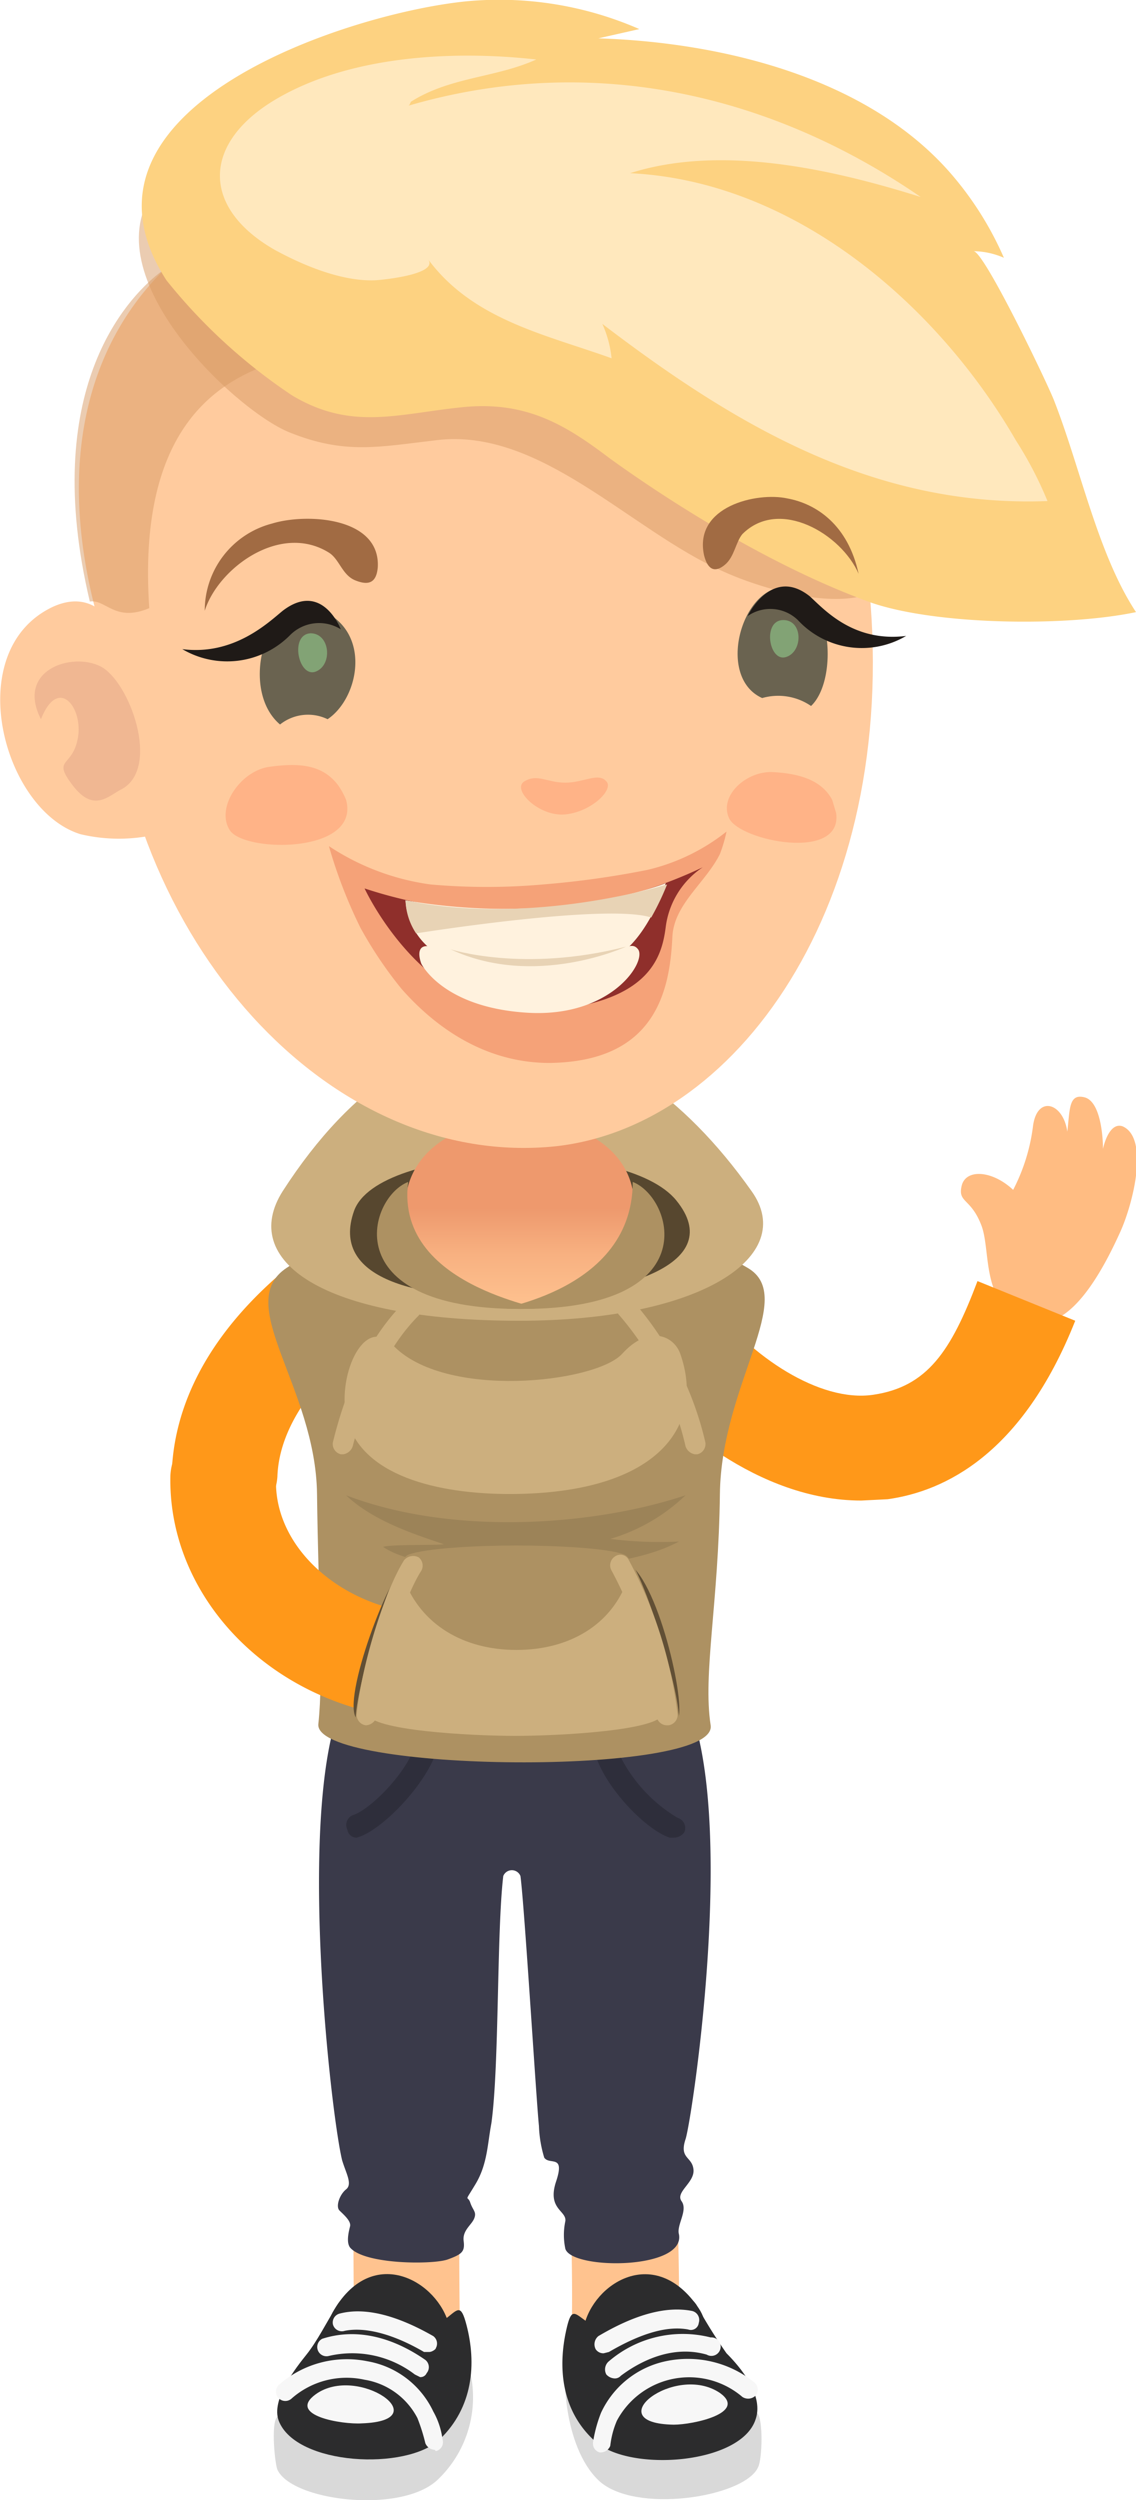<svg xmlns="http://www.w3.org/2000/svg" xmlns:xlink="http://www.w3.org/1999/xlink" viewBox="0 0 86 189.1"><defs><linearGradient id="a" x1="-1560.57" y1="207.34" x2="-1560.57" y2="217.05" gradientTransform="matrix(-1, 0, 0, 1, -1521.19, -116)" gradientUnits="userSpaceOnUse"><stop offset="0" stop-color="#ee996d"/><stop offset="0.02" stop-color="#ee9a6e"/><stop offset="0.37" stop-color="#f8b181"/><stop offset="0.71" stop-color="#fdbf8d"/><stop offset="1" stop-color="#ffc491"/></linearGradient></defs><path d="M85,85.2c-.8-.3-1.3.8-1.5,1.7,0-1-.2-3.6-1.4-3.9s-1.1.9-1.3,2.6c-.3-2.2-2.3-2.8-2.6-.4A14.3,14.3,0,0,1,76.7,90c-1.6-1.5-3.6-1.6-3.9-.3s.7.9,1.5,3-.2,6.8,4.3,7.3c2.8.3,5.2-4.6,6.2-6.8S87,86.1,85,85.2Z" style="fill:#ffbc82"/><path d="M65.2,113.5c-7.8,0-14.6-6-17.6-9.8L54,98.8c2.8,3.7,8,7.3,12.1,6.7s5.9-3.3,7.9-8.6l7.4,3c-4,10.1-9.9,12.9-14.2,13.5Z" style="fill:#ff9819"/><path d="M30.8,179.2a3.9,3.9,0,0,1-4-4c-.1-7.7-.1-24.6.5-33.5a4.1,4.1,0,0,1,8.1.5c-.6,8.1-.7,24.1-.6,32.9a3.9,3.9,0,0,1-4,4.1Z" style="fill:#ffc38f"/><path d="M47.3,179.2h0a4,4,0,0,1-4-4.1c.1-7.6-.7-24.3-1.3-32.9a4.1,4.1,0,0,1,3.7-4.3,4,4,0,0,1,4.3,3.8c.6,8.7,1.5,25.7,1.4,33.5A4.1,4.1,0,0,1,47.3,179.2Z" style="fill:#ffc38f"/><path d="M26.5,170c-.3-.4-.1-1.2,0-1.6s-.5-.9-.8-1.2,0-1.2.5-1.6,0-1.2-.3-2.2c-.9-3.7-3.7-28.7.5-35.6s21.5-6,25-.3c4.8,7.7,1,32.8.5,34.3s.5,1.3.6,2.3-1.4,1.7-.9,2.4-.4,1.8-.2,2.5c.5,2.7-8.1,2.7-8.6,1.1a5,5,0,0,1,0-2.1c.1-.8-1.4-.9-.7-3s-.5-1.2-.9-1.8a9.3,9.3,0,0,1-.4-2.4c-.2-1.9-1.1-16.7-1.4-18.9a.7.7,0,0,0-1.3,0c-.5,4.2-.3,14.4-.9,18.7-.3,1.6-.3,3.1-1.2,4.6s-.6.8-.4,1.4.5.7.3,1.2-.9.9-.8,1.7-.1,1-1.2,1.4S27.6,171.3,26.5,170Z" style="fill:#3a3a4a"/><path d="M51,139h-.3c-1.8-.6-4.8-3.7-5.6-6.2a.9.9,0,0,1,.5-1.1.9.9,0,0,1,1.1.6,11.4,11.4,0,0,0,4.6,5.2.8.8,0,0,1,.5,1.1A1,1,0,0,1,51,139Z" style="fill:#2e2e3b"/><path d="M27,139a.7.7,0,0,1-.7-.6.8.8,0,0,1,.4-1.1c1.3-.4,4-3.1,4.7-5.2a.7.7,0,0,1,1-.5.8.8,0,0,1,.6,1c-.9,2.5-3.9,5.6-5.7,6.3Z" style="fill:#2e2e3b"/><path d="M16.9,115.6h-.1a3.9,3.9,0,0,1-3.8-4.1c.1-3.8,1.6-9.5,8.4-15.3a3.9,3.9,0,0,1,5.6.4,4.1,4.1,0,0,1-.4,5.6c-3.6,3.1-5.5,6.4-5.6,9.5A4.2,4.2,0,0,1,16.9,115.6Z" style="fill:#ff9819"/><path d="M21.7,95.9c-4.1,2.7,2.2,9,2.3,17.1s.5,13.7.1,17.4,30.3,4,29.7.1.6-9.2.7-17.5,5.9-14.9,2.1-17.1C48.3,91,31.7,89.1,21.7,95.9Z" style="fill:#ad9162"/><path d="M39.3,99.9c13.8,0,21.1-4.9,17.6-9.8-10.4-14.7-24.8-16.6-35.5,0C18.1,95.3,24.3,99.9,39.3,99.9Z" style="fill:#ccaf7e"/><path d="M39.3,98.1c7.8-.1,15.8-2.5,11.9-7.3s-22.6-4.3-24.4.8S31.5,98.3,39.3,98.1Z" style="fill:#57472f"/><path d="M30.7,90.8c.4-4.5,5.2-6.2,8.7-6.2s8.3,1.7,8.6,6.2c.2,2.1-.2,3.4-1.5,4.5s-4.5,3.4-7.1,3.4-5.1-1.5-7.2-3.4S30.6,92.9,30.7,90.8Z" style="fill:url(#a)"/><path d="M52.6,110a.9.9,0,0,1-.7-.6,23.1,23.1,0,0,0-5-9.9.7.7,0,0,1,0-1,.8.8,0,0,1,1.1,0,24.7,24.7,0,0,1,5.4,10.6.8.8,0,0,1-.6.9Z" style="fill:#ccaf7e"/><path d="M26,110h-.2a.8.8,0,0,1-.6-.9c1.1-4.5,2.9-8.1,5.4-10.6a.8.8,0,0,1,1-.1.9.9,0,0,1,.1,1.1c-2.3,2.3-3.9,5.7-5,9.9A.9.9,0,0,1,26,110Z" style="fill:#ccaf7e"/><path d="M38.8,99c-2.9,0,9.1-.7,9.1-9.6C51,90.6,53.6,99.3,38.8,99Z" style="fill:#ad9162"/><path d="M40.1,99c2.8,0-10.3-1.2-9.2-9.6C27.8,90.6,25.3,99.3,40.1,99Z" style="fill:#ad9162"/><path d="M26.3,107.5c1.3,4.4,7.5,5.6,12.9,5.5,10.7-.2,14.2-5.2,12.3-10.6-.5-1.4-2.4-2.2-4.4,0s-13.5,3.5-17.4-.7C27.5,99.4,25.4,104.3,26.3,107.5Z" style="fill:#ccaf7e"/><g style="opacity:0.1"><path d="M51.9,113.1a13.9,13.9,0,0,1-5.7,3.3,29.8,29.8,0,0,0,5.2.2c-2.8,1.5-6.6,1.7-9.6,2.3h0l3.2.9a41.9,41.9,0,0,1-11.7-.2c1.1-.2,2.4-.3,3.1-1-2-.1-5.7-.4-7.4-1.6.7-.2,4.2-.1,4.6-.2-2.4-.8-5.4-1.8-7.4-3.7C34.3,116.2,45,115.4,51.9,113.1Z"/></g><path d="M31.7,129.5c3.9,0,6.1.3,6.6-.2s-1-2-2.3-2.1c.7,0,5.9,1.1,5.6-.5s-2.3-1.5-2.3-1.5,3.3-.6,1.4-1.7a12.8,12.8,0,0,0-5.5-1.8c.9-.5,1.7-2.8.2-2.8s-1.7,1-3,1.8-3.4,1.8-4.2,2.4S25,129.4,31.7,129.5Z" style="fill:#ffbc82"/><path d="M29.4,129.6h-.9c-9.3-2-15.8-9.6-15.6-18a4.1,4.1,0,0,1,4-3.9H17a4.1,4.1,0,0,1,3.9,4.1c-.2,4.6,3.8,8.8,9.3,10a3.9,3.9,0,0,1,3.1,4.7A4,4,0,0,1,29.4,129.6Z" style="fill:#ff9819"/><path d="M47.3,118.1c-1.2-.6-5.2-.7-8.2-.7s-6.9.2-8.2.7S25.8,128.6,27,130s8.3.9,12.1.9,11.5-.1,12.2-.9S49.8,119.1,47.3,118.1Z" style="fill:#614f35"/><path d="M47.3,117.6c-1.2-.5-5.2-.7-8.2-.7s-6.9.2-8.2.7-4.5,12.1-3.9,12.8,8.3.9,12.1.9,11.5-.1,12.2-.9S48.6,118.2,47.3,117.6Z" style="fill:#ad9162"/><path d="M50.5,130.5a.8.8,0,0,1-.8-.7,29.7,29.7,0,0,0-3.4-11,.8.8,0,0,1,.3-1.1.7.7,0,0,1,1,.3,32.9,32.9,0,0,1,3.7,11.7.8.8,0,0,1-.7.8Z" style="fill:#ccaf7e"/><path d="M27.7,130.5h0a.8.8,0,0,1-.7-.8c.4-4,2.2-9.5,3.6-11.7a.9.9,0,0,1,1.1-.2.8.8,0,0,1,.2,1c-1.3,2-3,7.3-3.4,11.1A.9.9,0,0,1,27.7,130.5Z" style="fill:#ccaf7e"/><path d="M47.5,119.5c-1.2,3.4-4.4,5.3-8.4,5.3s-7.2-1.9-8.5-5.3c-1.1,1.5-3,8.8-2.8,10.1s7.9,1.7,11.2,1.7,11-.4,11.2-1.7S48.7,121.1,47.5,119.5Z" style="fill:#ccaf7e"/><path d="M57.3,182.5c.5.4.4,3.5.1,4.1-1,2.3-9.4,3.6-12.1,1s-2.7-8.4-2.4-8.7S56.9,182.3,57.3,182.5Z" style="fill:#d9d9d9"/><path d="M49.1,176.4c3.8-.7,2.7-3.3,3.6-2.1A39.9,39.9,0,0,0,55,178c1.3,1.3,2.8,3.3,2.2,5-1.1,3.4-9.5,4-12.1,1.7s-2.9-5.6-2.2-8.6S43.8,177.4,49.1,176.4Z" style="fill:#2c2c2d"/><path d="M54.5,181c2.1,1.5-2,2.4-3.5,2.4C45.2,183.3,51.1,178.7,54.5,181Z" style="fill:#f7f7f7"/><path d="M52.9,174.6c-3.3-4.9-8-1.9-8.7,1.4S55.8,179,52.9,174.6Z" style="fill:#2c2c2d"/><path d="M46.5,179.9a.9.9,0,0,1-.6-.3.8.8,0,0,1,.2-1,8.6,8.6,0,0,1,7.7-1.8.7.7,0,1,1-.3,1.3c-2.8-.8-5.3.7-6.5,1.6A.6.6,0,0,1,46.5,179.9Z" style="fill:#f7f7f7"/><path d="M45.7,178a.7.7,0,0,1-.6-.3.8.8,0,0,1,.2-1c2.7-1.6,5.1-2.3,7.1-1.9a.7.7,0,0,1,.5.9.6.6,0,0,1-.8.5c-1.6-.3-3.6.3-6,1.7Z" style="fill:#f7f7f7"/><path d="M45.5,185.5h-.1a.7.7,0,0,1-.5-.8,10.4,10.4,0,0,1,.6-2.2,7,7,0,0,1,4.9-3.9,8,8,0,0,1,6.7,1.6.7.7,0,0,1,.1,1,.8.8,0,0,1-1,.1,6.2,6.2,0,0,0-9.5,1.8,6.7,6.7,0,0,0-.5,1.9A.8.8,0,0,1,45.5,185.5Z" style="fill:#f7f7f7"/><path d="M21,182.8c-.5.4-.2,3.5,0,4,1.1,2.4,9.5,3.4,12.2.7a8.6,8.6,0,0,0,2.2-8.8C35.1,178.3,21.4,182.5,21,182.8Z" style="fill:#d9d9d9"/><path d="M29.1,176.4c-3.8-.6-2.8-3.3-3.6-2s-1.5,2.7-2.3,3.7-2.7,3.4-2.1,5c1.3,3.4,9.7,3.8,12.2,1.4s2.8-5.7,2-8.7S34.4,177.2,29.1,176.4Z" style="fill:#2c2c2d"/><path d="M23.9,181.1c-2.2,1.6,2,2.3,3.5,2.2C33.2,183.1,27.1,178.8,23.9,181.1Z" style="fill:#f7f7f7"/><path d="M25.3,174.7c3-5,7.9-2.1,8.7,1.2S22.5,179.2,25.3,174.7Z" style="fill:#2c2c2d"/><path d="M31.8,179.8l-.4-.2a7.8,7.8,0,0,0-6.5-1.4.7.7,0,0,1-.5-1.3c2.5-.8,5.2-.2,7.8,1.6a.7.7,0,0,1,.1,1A.5.5,0,0,1,31.8,179.8Z" style="fill:#f7f7f7"/><path d="M32.5,177.9h-.4c-2.4-1.4-4.5-1.9-6-1.6a.7.7,0,0,1-.9-.5.7.7,0,0,1,.5-.8c1.9-.5,4.3.1,7.1,1.7a.7.7,0,0,1,.2.9C33,177.7,32.7,177.9,32.5,177.9Z" style="fill:#f7f7f7"/><path d="M32.9,185.3a.8.8,0,0,1-.7-.5,13.9,13.9,0,0,0-.6-1.9,5.5,5.5,0,0,0-4-2.9,6.3,6.3,0,0,0-5.5,1.4.7.7,0,0,1-1-1,7.8,7.8,0,0,1,6.7-1.8,6.8,6.8,0,0,1,5,3.8,5.8,5.8,0,0,1,.7,2.1.7.7,0,0,1-.5.9Z" style="fill:#f7f7f7"/><path d="M65.7,43.5C63.3,22.2,52.2,12.2,35.9,12.4,11.5,12.6,1,28.1,8.2,49.4,9.2,71.2,25,88.5,42.1,86.7,56.3,85.1,68.4,67.4,65.7,43.5Z" style="fill:#ffcb9e"/><path d="M6.8,45.5c1.2-.2,1.9,1.6,4.5.5-.9-13.3,4.9-17,9.2-18.5s.1-2.3-2.3-4.7-3.8-4-6.2-2.1S3,29.5,6.8,45.5Z" style="fill:#d99a64;opacity:0.5;isolation:isolate"/><path d="M6.1,63.1a12.6,12.6,0,0,0,5.8,0c0-.1,0-.1.1-.2.8-1.8-1-9.8-1.5-11.5-1.3-4.2-3.2-7-6.5-5.5C-3,49.2.2,61.3,6.1,63.1Z" style="fill:#ffcb9e"/><path d="M9.2,59.7c3-1.6.6-8.2-1.6-9.3s-6.4.3-4.5,4c1.3-3.3,3.2-.9,2.8,1.4s-2,1.5-.4,3.6S8.2,60.2,9.2,59.7Z" style="fill:#d99880;opacity:0.4;isolation:isolate"/><path d="M30.6,17.3l4.3.8c13.7,2.7,29.4,5.5,33,21.5,1.9,8.5-9.1,5.5-13.2,3.6-7-3.1-13.8-10.9-21.7-9.9-4.3.5-6.9,1.1-11.1-.6S6.5,20.4,12,14C15.2,10.3,25,16.3,30.6,17.3Z" style="fill:#d99a64;opacity:0.5;isolation:isolate"/><path d="M22.1,29.9c4.5,2.7,8,1.4,12.9.9s7.9,1.4,11.2,3.9c5.7,4.1,13.1,8.5,19.8,10.9,5,1.7,14.8,1.8,20,.7-2.9-4.4-4.2-10.9-6.2-16C79.3,29,74.5,19,73.7,19a5.9,5.9,0,0,1,2.3.5,24.9,24.9,0,0,0-3.7-6C66,5.9,54.7,3.2,45.3,2.9l3.1-.7A26.5,26.5,0,0,0,35.3.1C26.3,1,4.2,8.2,12.6,21.2A42,42,0,0,0,22.1,29.9Z" style="fill:#fdd281"/><path d="M63,60.5l.3,1c.5,3.7-7.3,2.1-8.1.4s1.3-3.6,3.3-3.5S62.2,59,63,60.5Z" style="fill:#ffb387"/><path d="M25.6,59.4a5.4,5.4,0,0,1,.6,1.1c1.1,4.1-7.7,4-8.8,2.3s.8-4.5,3-4.8S24.4,57.8,25.6,59.4Z" style="fill:#ffb387"/><path d="M45.9,59.1c.6.6-1.1,2.3-3.1,2.5s-4.1-1.9-3.1-2.5,1.7.1,3.1.1S45.3,58.4,45.9,59.1Z" style="fill:#ffb387"/><path d="M59.6,37.7c-2.3-.5-7.1.6-6.3,4.3.3,1.2.9,1.3,1.6.7s.8-1.7,1.3-2.3c2.8-2.8,7.5,0,8.8,3C64.2,39.7,61.8,38.1,59.6,37.7Z" style="fill:#a16b43"/><path d="M20.6,39.6c2.6-.8,8.2-.5,8,3.3-.1,1.2-.7,1.4-1.7,1s-1.2-1.6-2-2.1c-3.7-2.3-8.4,1.2-9.4,4.4A6.8,6.8,0,0,1,20.6,39.6Z" style="fill:#a16b43"/><path d="M24.8,54.4a3.4,3.4,0,0,0-3.6.4c-3.2-2.7-1-10.3,3-8.7S27.2,52.8,24.8,54.4Z" style="fill:#6a6350"/><g style="opacity:0.35"><path d="M54.5,64.6a10.9,10.9,0,0,0,.5-1.7,15.2,15.2,0,0,1-6,2.9,68.3,68.3,0,0,1-7.9,1.1,48.3,48.3,0,0,1-8.5,0A18.4,18.4,0,0,1,24.9,64a36.5,36.5,0,0,0,2.4,6.2,30.8,30.8,0,0,0,3.1,4.6c3,3.4,6.8,5.6,11.2,5.6,8-.1,9.1-5.4,9.3-9.5C51,68.4,53.4,66.8,54.5,64.6Z" style="fill:#e35532"/></g><path d="M27.6,67.2a34.4,34.4,0,0,0,25.6-1.6,6.4,6.4,0,0,0-2.8,4.5c-.3,2.4-1.3,5.9-9.8,6.4S27.6,67.2,27.6,67.2Z" style="fill:#8f2f2b"/><path d="M30.7,68.1a5.1,5.1,0,0,0,3.1,4.4,17.9,17.9,0,0,0,12.1.2c2.9-.9,4.5-5.9,4.5-5.9S42.3,70.1,30.7,68.1Z" style="fill:#fff2de"/><path d="M31.9,72.9c-.3-.8-.3-1.8,1.3-1.1a26.5,26.5,0,0,0,9.5,1c4-.1,4.9-1.9,5.6-1s-2,5.2-8.4,4.8S31.9,72.9,31.9,72.9Z" style="fill:#fff2de"/><path d="M31.5,70.6s14.4-2.3,17.8-1.2a20.1,20.1,0,0,0,1.2-2.5s-10.2,3.2-19.8,1.2A4.8,4.8,0,0,0,31.5,70.6Z" style="fill:#e8d3b5"/><path d="M34.1,71.8s5.5,1.8,13.3-.2C47.4,71.6,40.5,74.8,34.1,71.8Z" style="fill:#e8d3b5"/><path d="M60.9,44.9c-4.1-2.6-7.2,6.1-3.2,7.9a4.4,4.4,0,0,1,3.7.6C63.2,51.7,63.1,46.4,60.9,44.9Z" style="fill:#6a6350"/><path d="M23.5,47.9c1.5,0,1.7,2.4.4,2.9S21.9,48,23.5,47.9Z" style="fill:#82a375"/><path d="M59.3,46.9c1.5,0,1.5,2.4.2,2.8S57.7,46.9,59.3,46.9Z" style="fill:#82a375"/><path d="M13.8,49.1A6.7,6.7,0,0,0,22,48a3.1,3.1,0,0,1,3.8-.4s-1.4-3.7-4.4-1.4C20.3,47.1,17.7,49.6,13.8,49.1Z" style="fill:#1f1a17"/><path d="M68.6,48.1a6.6,6.6,0,0,1-8.2-1.2,3,3,0,0,0-3.8-.3s1.8-3.8,4.7-1.5C62.4,46.1,64.6,48.6,68.6,48.1Z" style="fill:#1f1a17"/><path d="M40.6,4.5c-3.1,1.4-6.5,1.3-9.5,3.2,0,0-.1.3-.2.3,13.7-4,27.3-1,38.8,6.9-6.7-2.1-15.1-4-22-1.8,12.5.6,23.3,10,29.2,20.2a28.8,28.8,0,0,1,2.4,4.6c-13.1.5-23.6-5.7-33.7-13.4a8.4,8.4,0,0,1,.7,2.6c-5-1.8-10.5-2.9-13.9-7.5.9,1.2-3.8,1.6-4,1.6-2.5.1-5.4-1.1-7.6-2.3-5.6-3.2-5.5-8.1.1-11.4S34.3,3.8,40.6,4.5Z" style="fill:#ffe8bd"/></svg>
